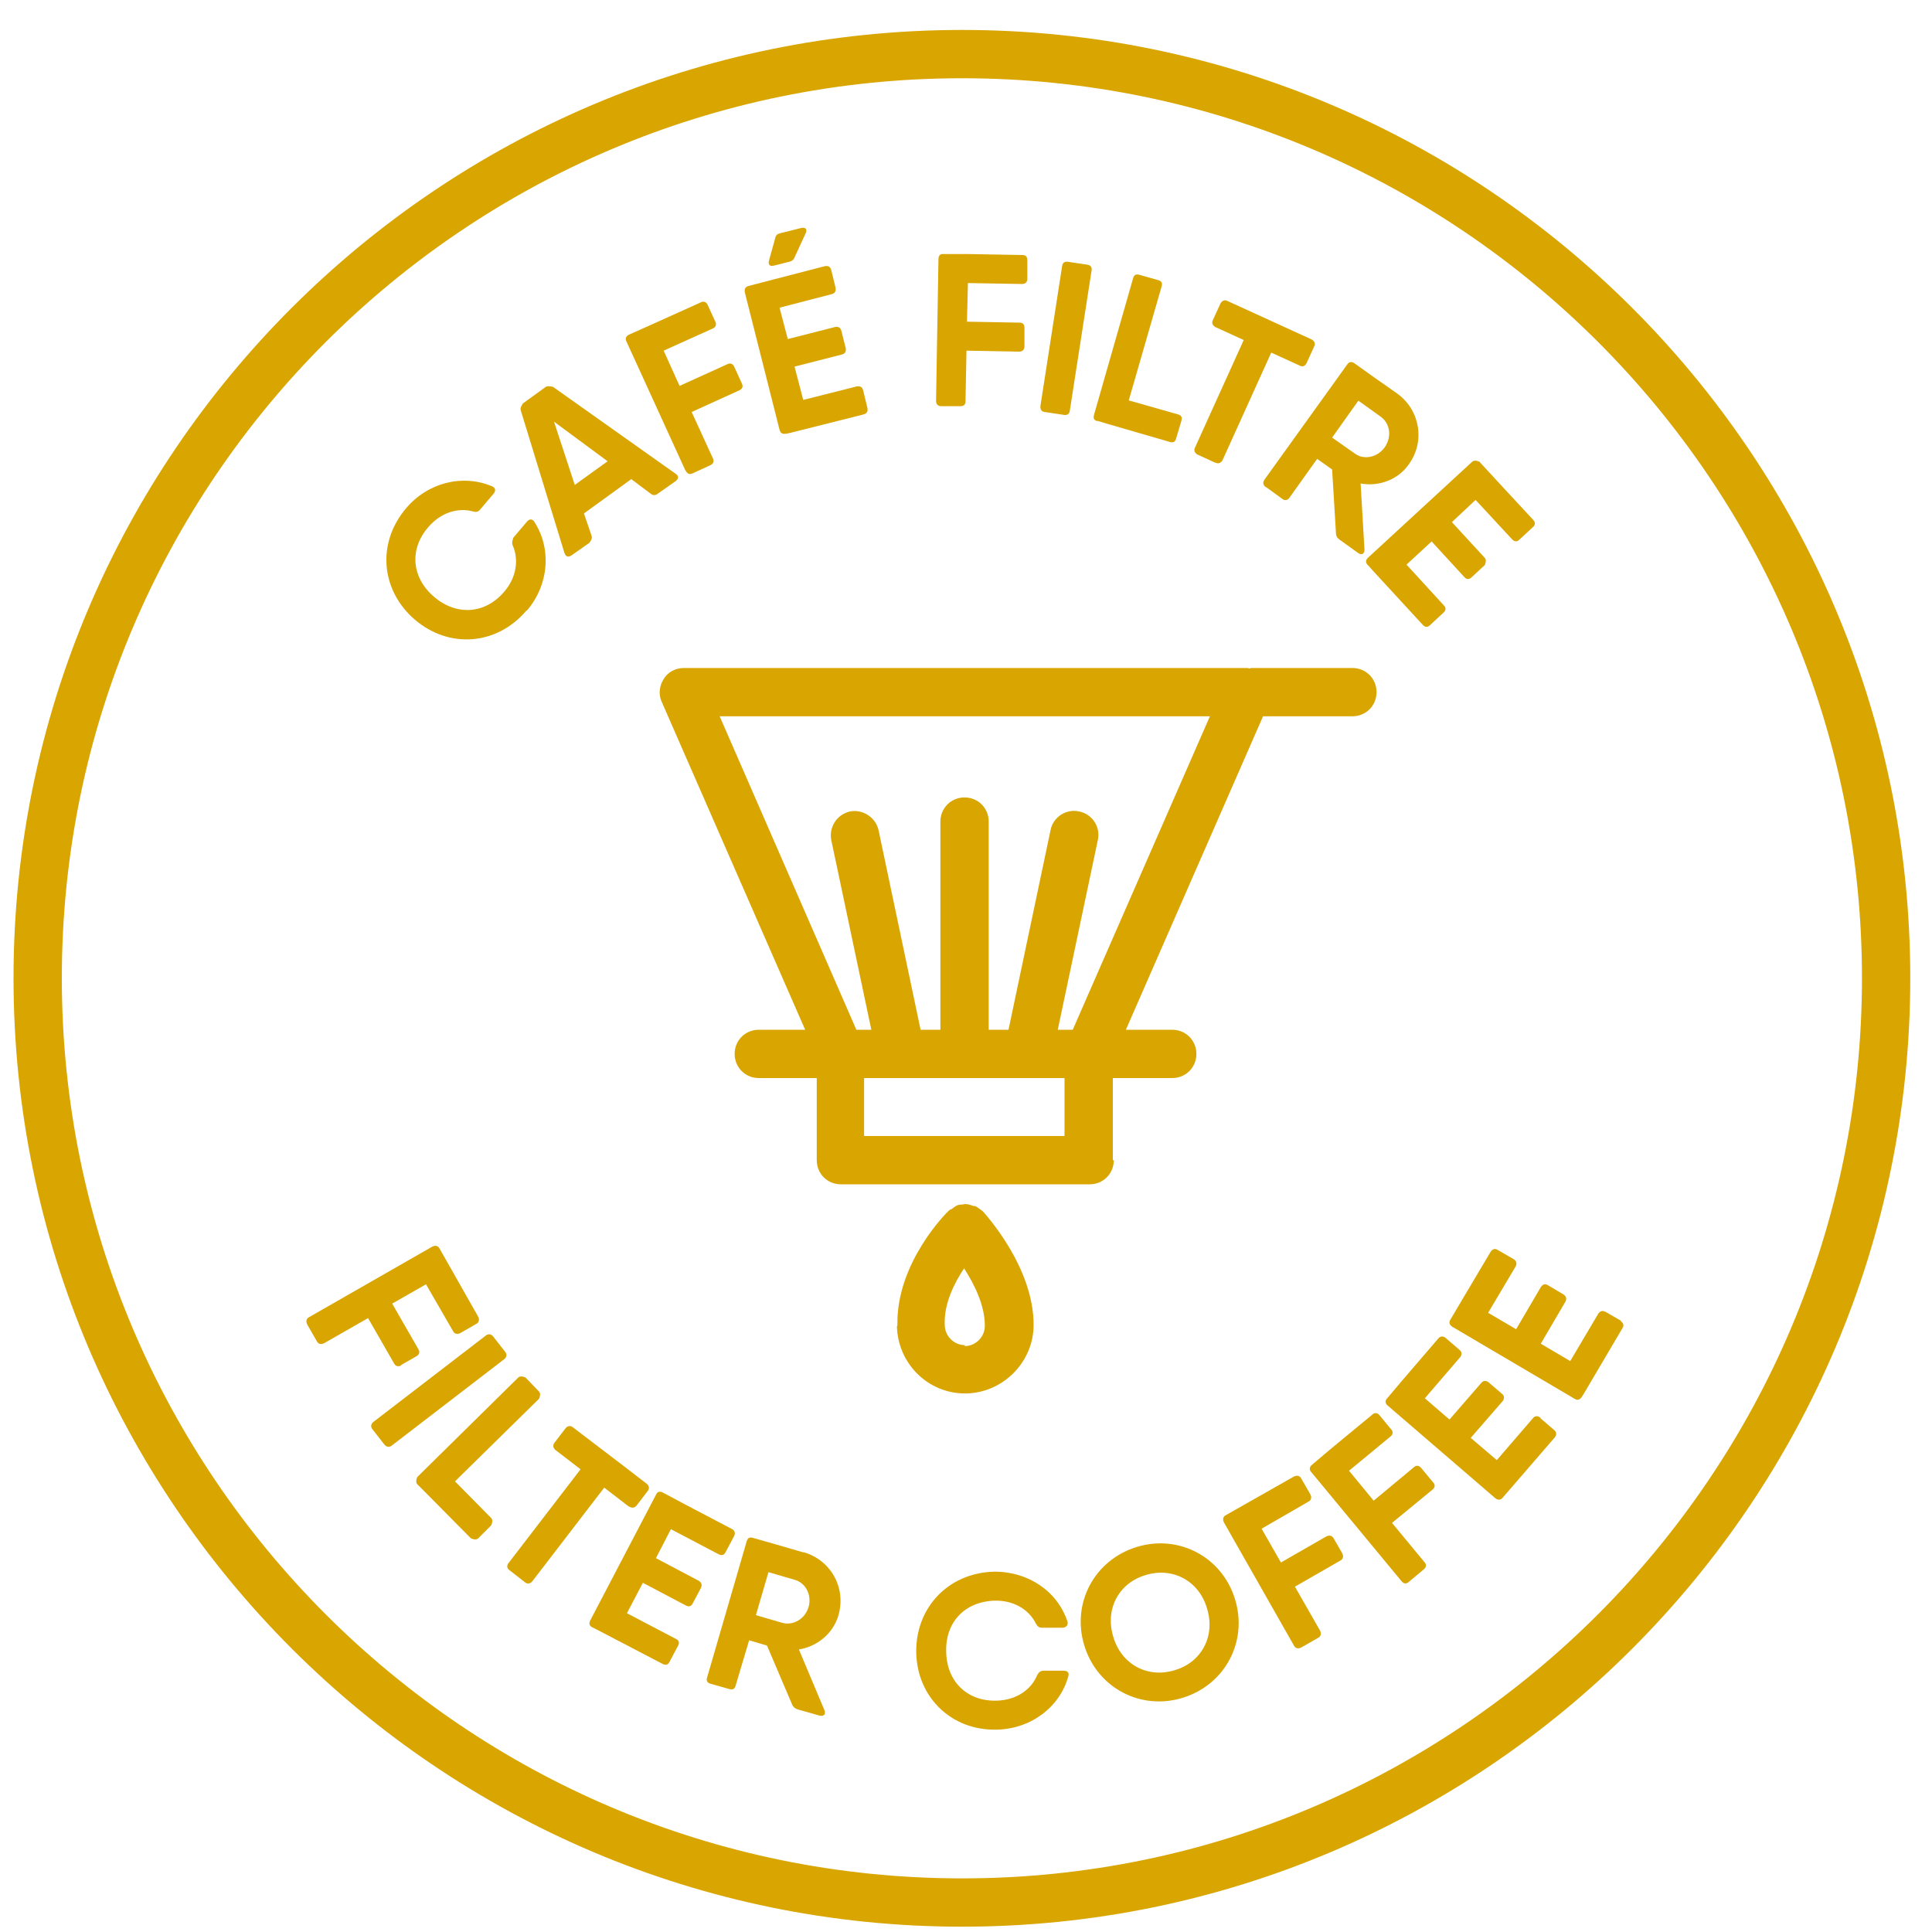 <svg viewBox="0 0 40 40" xmlns="http://www.w3.org/2000/svg" data-name="Calque 1" id="Calque_1">
  <defs>
    <style>
      .cls-1 {
        fill: #d9a500;
      }
    </style>
  </defs>
  <path d="M8.29,28.27l.33-.19c.06-.03.08-.09.04-.15l-.54-.94.7-.4.56.97c.03.06.09.07.15.04l.33-.19c.06-.03.07-.09.04-.15l-.55-.97-.25-.44c-.03-.06-.09-.07-.15-.04l-2.55,1.46c-.06.03-.07.09-.04.15l.2.35c.03.06.09.07.15.04l.91-.52.54.94c.03.06.09.07.15.04Z" class="cls-1"></path>
  <path d="M10.46,27.99l-.25-.32c-.04-.05-.1-.06-.15-.02l-2.33,1.79c-.05.04-.06.1-.02.15l.25.32c.04.05.1.06.15.02l2.33-1.79c.05-.04.06-.1.02-.15Z" class="cls-1"></path>
  <path d="M9.41,30.68l1.75-1.72s.05-.1,0-.15l-.28-.29s-.1-.05-.15,0l-2.09,2.06s-.05.1,0,.15l.15.15.96.97s.1.05.15,0l.27-.27s.05-.1,0-.15l-.75-.76Z" class="cls-1"></path>
  <path d="M13.03,31.19c.05.04.11.03.15-.02l.23-.3c.04-.05.03-.11-.02-.15l-.52-.4-1.01-.77c-.05-.04-.11-.03-.15.02l-.23.3c-.04.05-.03.11.02.15l.52.4-1.49,1.94c-.04.05-.04.11.02.15l.32.25c.05.04.11.03.15-.02l1.49-1.94.52.4Z" class="cls-1"></path>
  <path d="M13.58,32.26l.31-.6.99.52c.06.03.11.02.14-.04l.18-.34c.03-.06.01-.11-.04-.14l-.99-.52-.45-.24c-.06-.03-.11-.02-.14.05l-1.36,2.6c-.03.06-.02.11.04.14l.08.04,1.38.72c.06.03.11.02.14-.04l.18-.34c.03-.06.02-.11-.05-.14l-1.01-.53.33-.63.89.47c.06.03.11.02.14-.04l.17-.32c.03-.06.02-.11-.04-.15l-.89-.47Z" class="cls-1"></path>
  <path d="M16.63,32.14l-.55-.16-.49-.14c-.07-.02-.11,0-.13.07l-.82,2.82c-.02.07,0,.11.07.13l.39.11c.07.02.11,0,.13-.07l.28-.94.37.11.52,1.22c.02.05.06.08.11.1l.46.13c.09.02.13-.03.1-.11l-.53-1.26c.38-.06.71-.33.82-.71.16-.56-.15-1.13-.71-1.3ZM16.74,33.27c-.07.25-.32.39-.54.33l-.55-.16.26-.89.55.16c.23.07.35.32.28.57Z" class="cls-1"></path>
  <path d="M22.03,34.59h-.44c-.06.01-.09.04-.12.1-.13.31-.45.51-.83.52-.62.02-1.04-.4-1.05-1.01-.02-.61.38-1.04,1-1.06.38-.01.71.17.86.48.03.05.06.08.12.08h.44c.07-.01.11-.06.09-.13-.21-.63-.82-1.04-1.53-1.03-.95.03-1.62.76-1.6,1.68.02.92.73,1.62,1.68,1.59.71-.02,1.3-.48,1.47-1.11.02-.07-.02-.11-.1-.11Z" class="cls-1"></path>
  <path d="M23.53,32.03c-.87.27-1.35,1.16-1.08,2.04.27.88,1.17,1.35,2.04,1.08s1.35-1.16,1.08-2.04c-.27-.88-1.17-1.35-2.04-1.08ZM24.32,34.58c-.55.17-1.1-.11-1.27-.69-.18-.58.12-1.12.67-1.28.55-.17,1.1.11,1.27.69.18.58-.12,1.12-.67,1.28Z" class="cls-1"></path>
  <path d="M27.61,31.85c-.03-.06-.09-.07-.15-.04l-.94.54-.4-.7.97-.56c.06-.03.07-.09.04-.15l-.19-.33c-.03-.06-.09-.07-.15-.04l-.97.55-.44.25c-.06.03-.07.09-.04.15l1.45,2.55c.03.06.09.07.15.04l.35-.2c.06-.03.07-.09.04-.15l-.52-.91.94-.54c.06-.03.07-.09.04-.15l-.19-.33Z" class="cls-1"></path>
  <path d="M29.42,30.39c-.04-.05-.1-.06-.15-.01l-.83.69-.51-.62.86-.71c.05-.04.06-.1.01-.15l-.24-.29c-.04-.05-.1-.06-.15-.01l-.86.71-.39.33c-.05.04-.06.1-.01.15l1.87,2.26c.04.05.1.06.15.01l.31-.26c.05-.04.06-.1.01-.15l-.67-.81.84-.69c.05-.04.06-.1.01-.15l-.24-.29Z" class="cls-1"></path>
  <path d="M31.89,29.35c-.05-.04-.11-.04-.15.01l-.75.87-.54-.46.66-.76c.04-.05.04-.11-.01-.15l-.28-.24c-.05-.04-.11-.04-.15.01l-.66.76-.51-.44.73-.85c.04-.05.04-.11-.01-.15l-.29-.25c-.05-.04-.11-.04-.15.01l-.73.85-.33.39c-.05.05-.04.11.01.15l2.23,1.92c.05.04.11.04.15-.01l.06-.07,1.02-1.18c.04-.05.04-.11-.01-.15l-.29-.25Z" class="cls-1"></path>
  <path d="M33.57,27.35l-.33-.19c-.06-.03-.11-.02-.15.04l-.58.98-.61-.36.51-.87c.03-.06.02-.11-.04-.15l-.32-.19c-.06-.04-.11-.02-.15.04l-.51.87-.58-.34.57-.96c.03-.06.02-.11-.04-.15l-.33-.19c-.06-.04-.11-.02-.15.04l-.57.96-.26.44c-.04.06-.02.11.04.15l2.53,1.49c.06.04.11.02.15-.04l.05-.08.79-1.34c.04-.06.02-.11-.04-.15Z" class="cls-1"></path>
  <path d="M19.92.62C9.09.62.28,9.42.28,20.25s8.81,19.64,19.64,19.64,19.63-8.81,19.63-19.64S30.74.62,19.92.62ZM19.92,38.89C9.64,38.89,1.28,30.53,1.28,20.25S9.64,1.62,19.92,1.62s18.63,8.36,18.63,18.63-8.36,18.64-18.63,18.64Z" class="cls-1"></path>
  <path d="M10.91,12.64c.46-.54.51-1.29.15-1.84-.04-.06-.1-.06-.15,0l-.28.33s-.04.09-.02.15c.14.31.08.68-.17.97-.4.47-.99.5-1.45.11s-.53-.98-.12-1.45c.25-.29.6-.41.93-.32.06.02.11,0,.14-.04l.28-.33c.05-.06.04-.12-.03-.15-.61-.26-1.33-.08-1.78.45-.62.73-.52,1.71.18,2.31.7.6,1.69.54,2.31-.19Z" class="cls-1"></path>
  <path d="M11.69,11.45c.02.08.08.09.14.05l.37-.26s.07-.08.05-.14l-.16-.47.98-.71.4.3c.05.04.1.04.15,0l.37-.26c.06-.05.07-.1,0-.15l-2.54-1.8s-.11-.03-.15,0l-.47.34s-.07.09-.05.14l.91,2.97ZM12.58,9.55l-.68.49-.43-1.31,1.11.82Z" class="cls-1"></path>
  <path d="M14.2,9.75c.03.06.08.08.14.05l.37-.17c.06-.03.08-.08.05-.14l-.44-.96.99-.45c.06-.03.08-.08.05-.14l-.16-.35c-.03-.06-.08-.08-.14-.05l-.99.45-.33-.73,1.02-.46c.06-.03.08-.08.05-.14l-.16-.35c-.03-.06-.08-.08-.14-.05l-1.02.46-.47.21c-.06.03-.08.08-.05.14l1.22,2.67Z" class="cls-1"></path>
  <path d="M16.02,5.5l.32-.08c.05-.01.09-.04.11-.09l.23-.5c.04-.08,0-.13-.09-.11l-.44.11c-.05.01-.09.04-.1.1l-.13.47c-.02.08.02.12.1.1Z" class="cls-1"></path>
  <path d="M16.28,8.98l.09-.02,1.51-.38c.07-.02.09-.06.08-.13l-.09-.37c-.02-.07-.06-.09-.13-.08l-1.11.28-.18-.69.98-.25c.07-.02.09-.06.08-.13l-.09-.36c-.02-.07-.06-.09-.13-.08l-.98.25-.17-.65,1.08-.28c.07-.02.09-.06.08-.13l-.09-.37c-.02-.07-.06-.09-.13-.08l-1.08.28-.5.13c-.07.02-.09.06-.08.13l.72,2.85c.02.07.06.09.13.08Z" class="cls-1"></path>
  <path d="M19.47,8.41h.41c.07,0,.11-.03.11-.1l.02-1.05,1.09.02c.07,0,.11-.04.11-.11v-.38c0-.07-.03-.11-.1-.11l-1.09-.02.02-.8,1.12.02c.07,0,.11-.04.11-.11v-.38c0-.07-.03-.11-.1-.11l-1.12-.02h-.51c-.07-.01-.11.03-.11.1l-.05,2.94c0,.07.04.11.11.11Z" class="cls-1"></path>
  <path d="M21.63,8.53l.4.06c.07.01.11-.02.12-.09l.45-2.9c.01-.07-.02-.11-.09-.12l-.4-.06c-.07-.01-.11.02-.12.09l-.45,2.9c0,.07.02.11.09.12Z" class="cls-1"></path>
  <path d="M22.71,8.71l.2.06,1.31.38c.07.02.11,0,.13-.07l.11-.37c.02-.07,0-.11-.07-.13l-1.02-.29.68-2.36c.02-.07,0-.11-.07-.13l-.39-.11c-.07-.02-.11,0-.13.07l-.81,2.83c-.02.07,0,.11.07.13Z" class="cls-1"></path>
  <path d="M25.17,9.58c.06.03.11,0,.14-.05l1.01-2.23.59.27c.06.03.11.01.14-.05l.16-.35c.03-.06,0-.11-.05-.14l-.59-.27-1.16-.53c-.06-.03-.11,0-.14.05l-.16.35c-.03.06,0,.11.05.14l.59.27-1.01,2.23c-.03.06,0,.11.05.14l.37.17Z" class="cls-1"></path>
  <path d="M26.22,10.09l.33.24c.05.04.11.03.15-.03l.57-.8.31.22.08,1.32c0,.06.03.1.07.13l.39.28c.07.05.13.02.13-.07l-.08-1.37c.38.07.78-.08,1-.4.34-.47.23-1.12-.24-1.46l-.47-.33-.42-.3c-.06-.04-.11-.03-.15.03l-1.71,2.38c-.04.06-.03.11.02.15ZM28.13,8.3l.46.33c.19.14.23.41.08.63-.15.21-.43.27-.62.13l-.47-.33.54-.76Z" class="cls-1"></path>
  <path d="M28.35,11.73l.06.07,1.05,1.14c.05.05.1.05.15,0l.28-.26c.05-.05.05-.1,0-.15l-.77-.84.52-.48.68.74c.04.05.1.05.15,0l.27-.25s.05-.1,0-.15l-.68-.74.49-.46.76.82c.05.05.1.05.15,0l.28-.26c.05-.04.05-.1,0-.15l-.76-.82-.35-.38s-.1-.05-.15,0l-2.16,1.99c-.05.05-.05.1,0,.15Z" class="cls-1"></path>
  <path d="M23.04,24.02v-1.7h1.23c.28,0,.5-.22.5-.5s-.22-.5-.5-.5h-.96l2.84-6.49h1.85c.28,0,.5-.22.5-.5s-.22-.5-.5-.5h-2.08s-.03,0-.05.01c-.01,0-.03-.01-.04-.01h-11.67c-.17,0-.33.08-.42.23-.09.14-.11.32-.04.47l2.97,6.79h-.96c-.28,0-.5.22-.5.5s.22.5.5.5h1.2v1.7c0,.28.22.5.5.5h5.15c.28,0,.5-.22.5-.5ZM19.98,14.83h5.07l-2.84,6.49h-.31l.83-3.93c.06-.27-.12-.54-.39-.59-.27-.06-.54.12-.59.39l-.87,4.13h-.41v-4.31c0-.28-.22-.5-.5-.5s-.5.22-.5.5v4.31h-.41l-.87-4.13c-.06-.27-.33-.44-.59-.39-.27.06-.44.32-.39.59l.83,3.93h-.31l-2.83-6.49h5.07ZM22.04,23.52h-4.15v-1.2h4.15v1.2Z" class="cls-1"></path>
  <path d="M18.57,27.46c.02.77.64,1.39,1.41,1.39s1.42-.64,1.42-1.42c0-1.21-1.01-2.3-1.05-2.35,0,0,0,0,0,0,0,0,0,0,0,0-.01-.01-.03-.02-.04-.03-.04-.03-.08-.06-.12-.08-.02,0-.04,0-.06-.01-.04-.01-.08-.03-.13-.03-.03,0-.05,0-.08.01-.04,0-.07,0-.11.02-.03.01-.06.04-.09.06-.02.02-.05.02-.07.04,0,0,0,0,0,0,0,0,0,0,0,0-.05.04-1.09,1.08-1.07,2.36,0,0,0,0,0,0,0,0,0,0,0,0,0,0,0,0,0,.01,0,0,0,0,0,.01ZM19.98,27.85c-.23,0-.42-.19-.42-.42,0,0,0,0,0,0,0,0,0,0,0,0-.02-.44.2-.87.4-1.17.22.34.43.77.43,1.19,0,.23-.19.42-.42.42Z" class="cls-1"></path>
</svg>